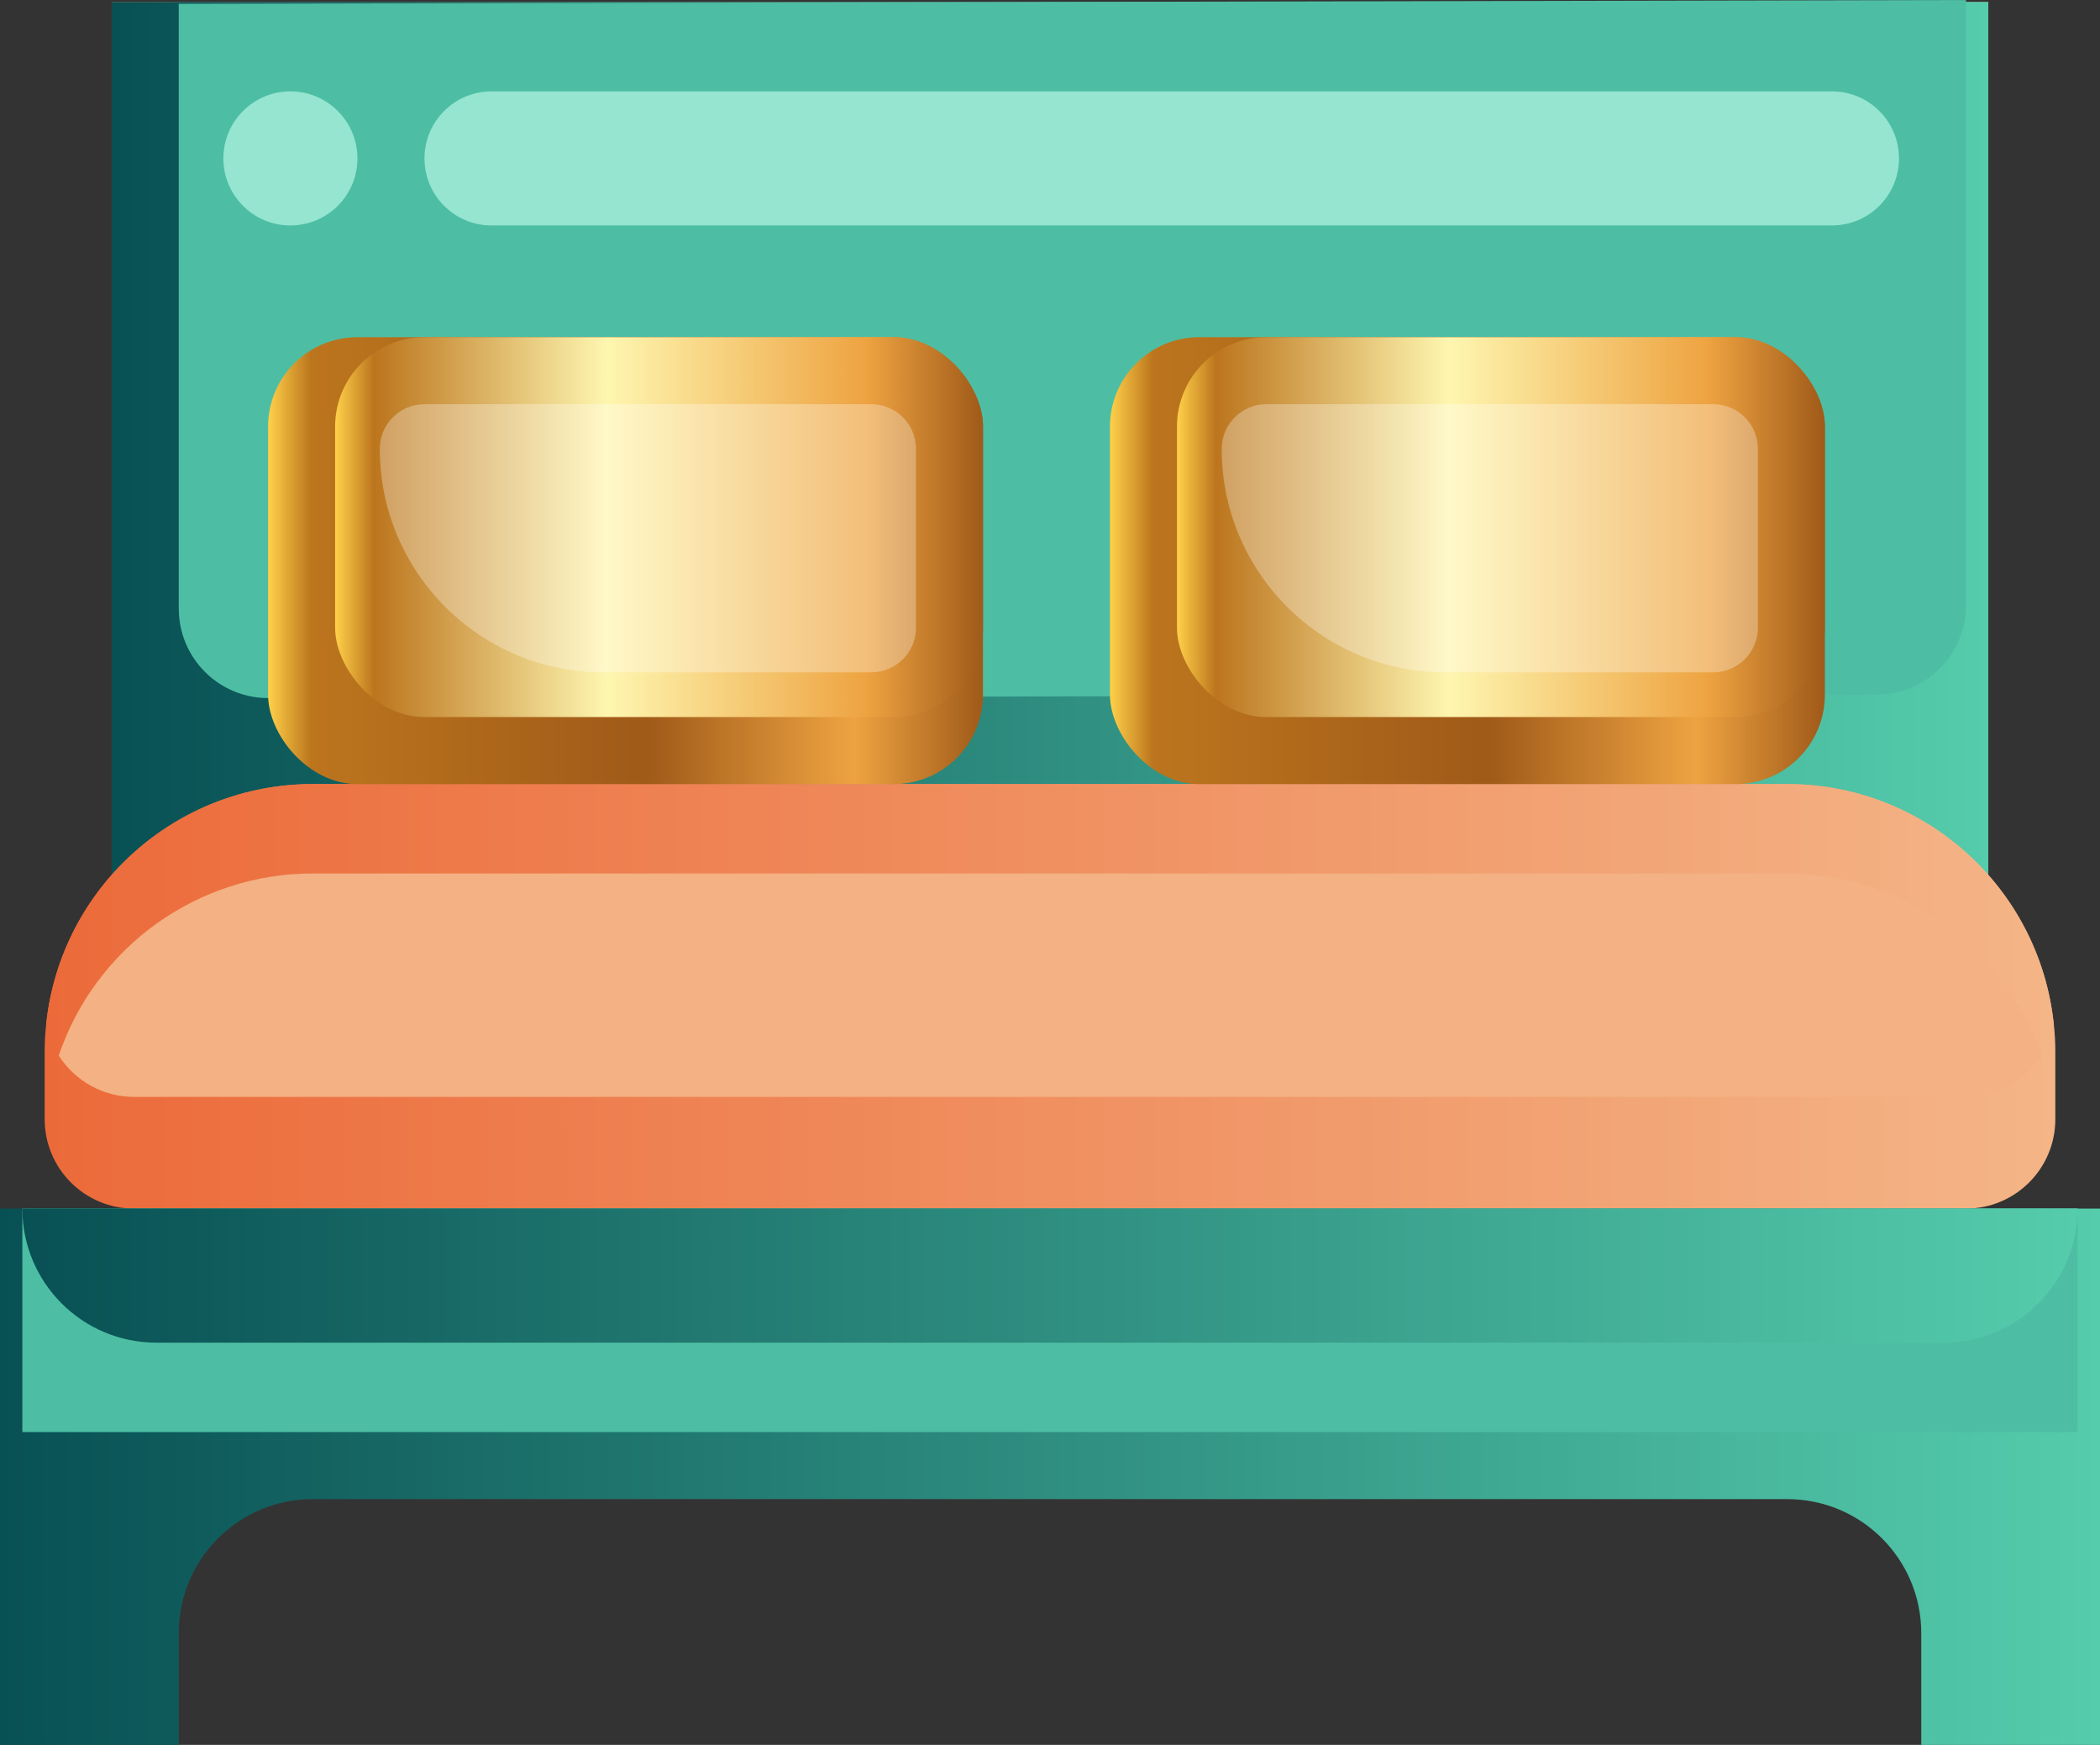 <?xml version="1.0" encoding="UTF-8"?><svg id="uuid-9a538330-95c7-4281-b9b5-fba9f5fb7121" xmlns="http://www.w3.org/2000/svg" xmlns:xlink="http://www.w3.org/1999/xlink" viewBox="0 0 49.216 40.886"><rect x="0" y="0" width="49.216" height="40.886" fill="#333333" stroke="none"/><defs><linearGradient id="uuid-977c119c-d173-42e3-affa-086f6672af6d" x1="2.618" y1="10.273" x2="46.598" y2="10.273" gradientUnits="userSpaceOnUse"><stop offset="0" stop-color="#085054"/><stop offset="1" stop-color="#55ccac"/></linearGradient><linearGradient id="uuid-695030ed-e62b-4349-a7d6-0c2ed3822f6f" x1="1.047" y1="23.346" x2="48.169" y2="23.346" gradientUnits="userSpaceOnUse"><stop offset="0" stop-color="#ec6a3a"/><stop offset="1" stop-color="#f4b587"/></linearGradient><linearGradient id="uuid-6904ff0c-f276-4f6d-86d3-aad21c64bd33" x1="1.084" y1="22.037" x2="48.132" y2="22.037" xlink:href="#uuid-695030ed-e62b-4349-a7d6-0c2ed3822f6f"/><linearGradient id="uuid-d41c3b9b-c382-4b4e-8e29-33925d64fafb" x1="0" y1="34.603" x2="49.216" y2="34.603" xlink:href="#uuid-977c119c-d173-42e3-affa-086f6672af6d"/><linearGradient id="uuid-0e6c90da-6249-47f1-abdb-d3e94fa8a2f3" x1=".524" y1="29.891" x2="48.693" y2="29.891" xlink:href="#uuid-977c119c-d173-42e3-affa-086f6672af6d"/><linearGradient id="uuid-4f68cd2d-6002-4857-b9e8-0c7794e98c72" x1="6.283" y1="13.136" x2="23.037" y2="13.136" gradientUnits="userSpaceOnUse"><stop offset="0" stop-color="#ffd14a"/><stop offset=".06" stop-color="#bc751d"/><stop offset=".53" stop-color="#a05a19"/><stop offset=".82" stop-color="#eea341"/><stop offset="1" stop-color="#a05a19"/></linearGradient><linearGradient id="uuid-87009d0c-8269-4f47-af96-9d587c4b8e9b" x1="7.854" y1="12.351" x2="23.037" y2="12.351" gradientUnits="userSpaceOnUse"><stop offset="0" stop-color="#ffd14a"/><stop offset=".06" stop-color="#bc751d"/><stop offset=".42" stop-color="#fef6b0"/><stop offset=".82" stop-color="#eea341"/><stop offset="1" stop-color="#a05a19"/></linearGradient><linearGradient id="uuid-2020aafa-d8ff-4418-aaa3-19dceda2f4c4" x1="26.014" x2="42.768" xlink:href="#uuid-4f68cd2d-6002-4857-b9e8-0c7794e98c72"/><linearGradient id="uuid-b2d53dab-1f70-4bab-b687-7b272f4e014d" x1="27.584" x2="42.768" xlink:href="#uuid-87009d0c-8269-4f47-af96-9d587c4b8e9b"/></defs><g id="uuid-480a4b3a-2063-41e5-a211-4b1b378c3782"><g><path d="m2.618.047h43.98v20.451H2.618V.047Z" fill="#cba07a"/><path d="m2.618.047h43.98v20.451H2.618V.047Z" fill="url(#uuid-977c119c-d173-42e3-affa-086f6672af6d)"/><path d="m4.189,14.262V.089l41.886-.089v14.184c0,1.157-.938,2.094-2.094,2.094l-37.697.079c-1.157,0-2.094-.938-2.094-2.094Z" fill="#4dbea3"/><path d="m48.169,24.655v1.571c0,1.157-.938,2.094-2.094,2.094H3.141c-1.157,0-2.094-.938-2.094-2.094v-1.571c-.001-.224.011-.448.037-.67.342-3.192,3.036-5.612,6.246-5.613h34.556c3.21 0,5.904,2.421,6.246,5.613.025.222.038.446.037.67Z" fill="url(#uuid-695030ed-e62b-4349-a7d6-0c2ed3822f6f)"/><path d="m48.132,23.985c-.182.994-1.047,1.716-2.058,1.717H3.141c-1.01-.001-1.876-.724-2.058-1.717.342-3.192,3.036-5.612,6.246-5.613h34.556c3.21 0,5.904,2.421,6.246,5.613Z" fill="url(#uuid-6904ff0c-f276-4f6d-86d3-aad21c64bd33)"/><path d="m47.839,24.734c-.384.603-1.05.968-1.764.969H3.141c-.715-.001-1.38-.366-1.764-.969.864-2.552,3.259-4.268,5.953-4.267h34.556c2.694-.001,5.089,1.716,5.953,4.267Z" fill="#f4b183"/><path d="m49.216,28.32v12.566h-4.189v-2.618c0-1.735-1.406-3.141-3.141-3.141H7.33c-1.735,0-3.141,1.406-3.141,3.141v2.618H0v-12.566h49.216Z" fill="url(#uuid-d41c3b9b-c382-4b4e-8e29-33925d64fafb)"/><path d="m.524,28.32h48.169v5.236H.524v-5.236Z" fill="#4dbea3"/><path d="m.524,28.32h48.169c0,1.735-1.406,3.141-3.141,3.141H3.665c-1.735,0-3.141-1.406-3.141-3.141h0Z" fill="url(#uuid-0e6c90da-6249-47f1-abdb-d3e94fa8a2f3)"/><path d="m11.519,2.141h31.415c.867,0,1.571.703,1.571,1.571h0c0,.867-.703,1.571-1.571,1.571H11.519c-.867,0-1.571-.703-1.571-1.571h0c0-.867.703-1.571,1.571-1.571Z" fill="#95e5d0"/><circle cx="6.806" cy="3.712" r="1.571" fill="#95e5d0"/><g><rect x="6.283" y="7.901" width="16.754" height="10.472" rx="2.094" ry="2.094" fill="url(#uuid-4f68cd2d-6002-4857-b9e8-0c7794e98c72)"/><rect x="7.854" y="7.901" width="15.184" height="8.901" rx="2.094" ry="2.094" fill="url(#uuid-87009d0c-8269-4f47-af96-9d587c4b8e9b)"/><path d="m9.948,9.471h10.472c.578,0,1.047.469,1.047,1.047v4.189c0,.578-.469,1.047-1.047,1.047h-6.283c-2.892,0-5.236-2.344-5.236-5.236,0-.578.469-1.047,1.047-1.047Z" fill="#fff" opacity=".3"/></g><g><rect x="26.014" y="7.901" width="16.754" height="10.472" rx="2.094" ry="2.094" fill="url(#uuid-2020aafa-d8ff-4418-aaa3-19dceda2f4c4)"/><rect x="27.584" y="7.901" width="15.184" height="8.901" rx="2.094" ry="2.094" fill="url(#uuid-b2d53dab-1f70-4bab-b687-7b272f4e014d)"/><path d="m29.679,9.471h10.472c.578,0,1.047.469,1.047,1.047v4.189c0,.578-.469,1.047-1.047,1.047h-6.283c-2.892,0-5.236-2.344-5.236-5.236,0-.578.469-1.047,1.047-1.047Z" fill="#fff" opacity=".3"/></g></g></g></svg>